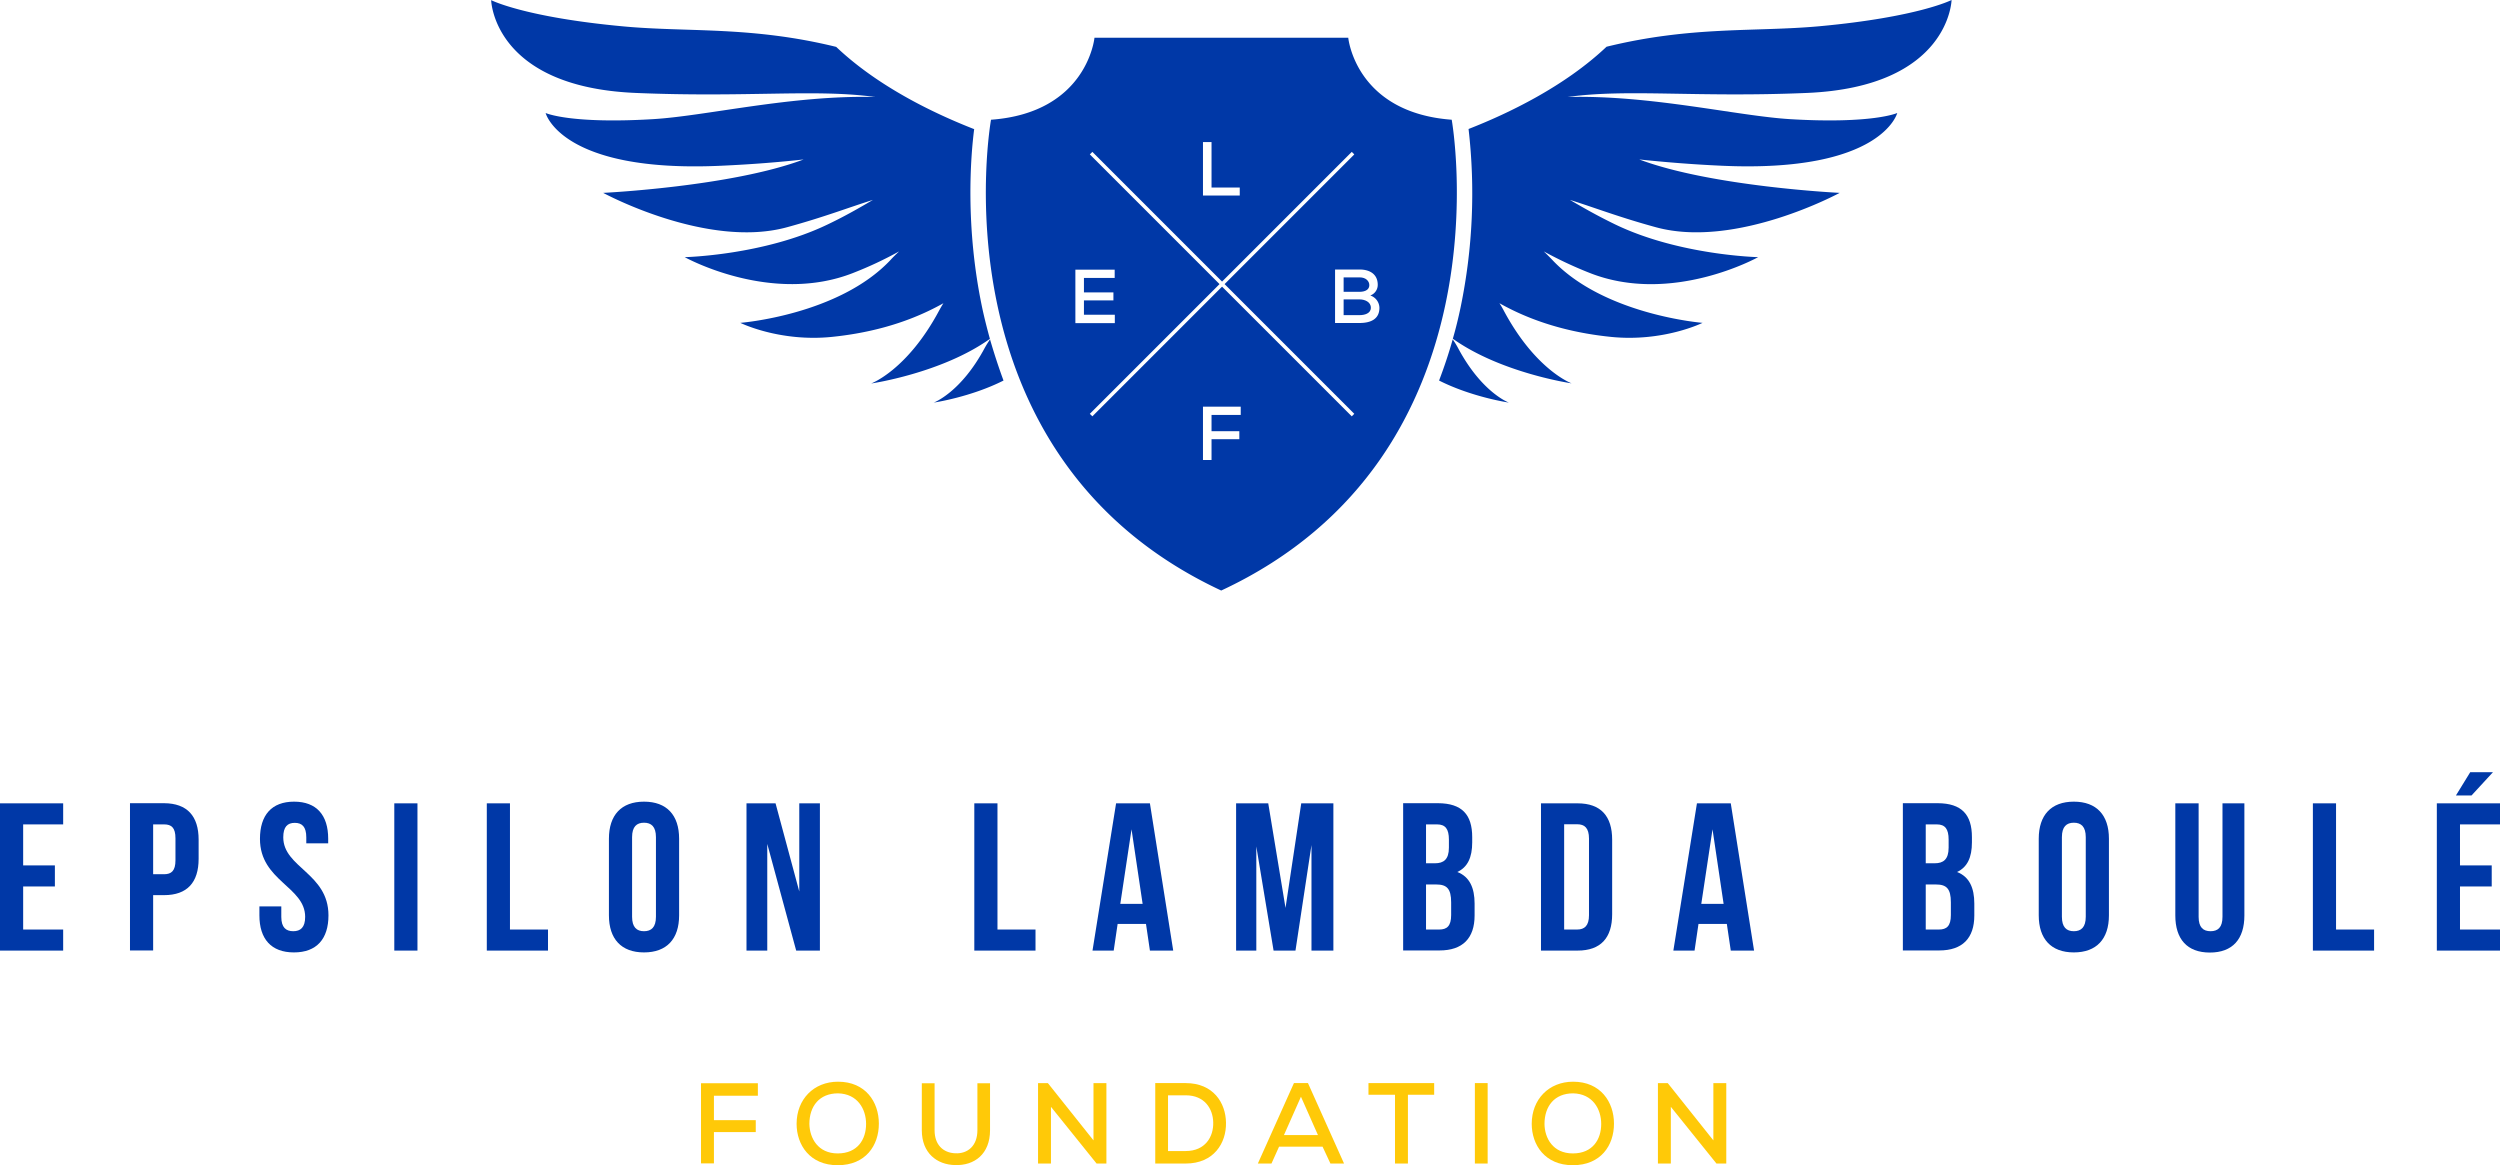 <svg id="Layer_3" data-name="Layer 3" xmlns="http://www.w3.org/2000/svg" viewBox="0 0 1781 830.1">
  <defs>
    <style>
      .cls-1 {
        fill: #0038a7;
      }

      .cls-2 {
        fill: #ffc908;
      }
    </style>
  </defs>
  <title>logo-2018</title>
  <g>
    <path class="cls-1" d="M711.2,1294.5h22.6v15H711.2v30.7h28.5v15h-45V1250.3h45v15H711.2Z" transform="translate(-694.7 -678)"/>
    <path class="cls-1" d="M836.2,1276.2v13.6c0,16.8-8.1,25.9-24.6,25.9h-7.8v39.4H787.3V1250.2h24.3C828.1,1250.3,836.2,1259.4,836.2,1276.2Zm-32.4-10.9v35.5h7.8c5.2,0,8.1-2.4,8.1-9.9v-15.7c0-7.5-2.8-9.9-8.1-9.9Z" transform="translate(-694.7 -678)"/>
    <path class="cls-1" d="M904.2,1249.1c16,0,24.3,9.6,24.3,26.4v3.3H912.9v-4.3c0-7.5-3-10.3-8.2-10.3s-8.2,2.8-8.2,10.3c0,21.6,32.2,25.6,32.2,55.6,0,16.8-8.4,26.4-24.6,26.4s-24.6-9.6-24.6-26.4v-6.4h15.6v7.5c0,7.5,3.3,10.2,8.5,10.2s8.5-2.7,8.5-10.2c0-21.6-32.2-25.6-32.2-55.6C879.9,1258.7,888.2,1249.1,904.2,1249.1Z" transform="translate(-694.7 -678)"/>
    <path class="cls-1" d="M975.6,1250.3h16.5v104.9H975.6Z" transform="translate(-694.7 -678)"/>
    <path class="cls-1" d="M1041.5,1250.3H1058v89.9h27.1v15h-43.6Z" transform="translate(-694.7 -678)"/>
    <path class="cls-1" d="M1128.5,1275.5c0-16.8,8.8-26.4,25-26.4s25,9.6,25,26.4v54.6c0,16.8-8.8,26.4-25,26.4s-25-9.6-25-26.4Zm16.5,55.6c0,7.5,3.3,10.3,8.5,10.3s8.5-2.8,8.5-10.3v-56.7c0-7.5-3.3-10.3-8.5-10.3s-8.5,2.8-8.5,10.3Z" transform="translate(-694.7 -678)"/>
    <path class="cls-1" d="M1241.3,1279.2v76h-14.8V1250.3h20.7l16.9,62.8v-62.8h14.7v104.9h-16.9Z" transform="translate(-694.7 -678)"/>
    <path class="cls-1" d="M1388.8,1250.3h16.5v89.9h27.1v15h-43.6Z" transform="translate(-694.7 -678)"/>
    <path class="cls-1" d="M1530.5,1355.2h-16.6l-2.8-19h-20.2l-2.8,19H1473l16.8-104.9h24.1Zm-37.7-33.3h15.9l-7.9-53.1Z" transform="translate(-694.7 -678)"/>
    <path class="cls-1" d="M1610.5,1324.8l11.2-74.5h22.9v104.9H1629V1280l-11.4,75.2H1602l-12.3-74.2v74.2h-14.4V1250.3h22.9Z" transform="translate(-694.7 -678)"/>
    <path class="cls-1" d="M1743.5,1274.4v3.7c0,10.8-3.3,17.7-10.6,21.1,8.8,3.4,12.3,11.4,12.3,22.5v8.5c0,16.2-8.5,24.9-25,24.9h-25.9V1250.2h24.9C1736.1,1250.3,1743.5,1258.2,1743.5,1274.4Zm-32.9-9.1V1293h6.4c6.1,0,9.9-2.7,9.9-11.1v-5.8c0-7.5-2.5-10.8-8.4-10.8Zm0,42.7v32.2h9.4c5.5,0,8.5-2.5,8.5-10.3v-9.1c0-9.7-3.1-12.7-10.6-12.7h-7.3Z" transform="translate(-694.7 -678)"/>
    <path class="cls-1" d="M1792.5,1250.3h26.1c16.5,0,24.6,9.1,24.6,25.9v53.1c0,16.8-8.1,25.9-24.6,25.9h-26.1Zm16.5,15v74.9h9.3c5.2,0,8.4-2.7,8.4-10.2v-54.6c0-7.5-3.1-10.2-8.4-10.2H1809Z" transform="translate(-694.7 -678)"/>
    <path class="cls-1" d="M1944.3,1355.2h-16.6l-2.8-19h-20.2l-2.8,19h-15.1l16.8-104.9h24.1Zm-37.6-33.3h15.9l-7.9-53.1Z" transform="translate(-694.7 -678)"/>
    <path class="cls-1" d="M2099.5,1274.4v3.7c0,10.8-3.3,17.7-10.6,21.1,8.8,3.4,12.3,11.4,12.3,22.5v8.5c0,16.2-8.5,24.9-25,24.9h-25.9V1250.2h24.9C2092.1,1250.3,2099.5,1258.2,2099.5,1274.4Zm-32.9-9.1V1293h6.4c6.1,0,9.9-2.7,9.9-11.1v-5.8c0-7.5-2.5-10.8-8.4-10.8Zm0,42.7v32.2h9.4c5.5,0,8.5-2.5,8.5-10.3v-9.1c0-9.7-3.1-12.7-10.6-12.7h-7.3Z" transform="translate(-694.7 -678)"/>
    <path class="cls-1" d="M2147.1,1275.5c0-16.8,8.8-26.4,25-26.4s25,9.6,25,26.4v54.6c0,16.8-8.8,26.4-25,26.4s-25-9.6-25-26.4Zm16.5,55.6c0,7.5,3.3,10.3,8.5,10.3s8.5-2.8,8.5-10.3v-56.7c0-7.5-3.3-10.3-8.5-10.3s-8.5,2.8-8.5,10.3Z" transform="translate(-694.7 -678)"/>
    <path class="cls-1" d="M2261,1250.3v80.9c0,7.5,3.3,10.2,8.5,10.2s8.5-2.7,8.5-10.2v-80.9h15.6v79.9c0,16.8-8.4,26.4-24.6,26.4s-24.6-9.6-24.6-26.4v-79.9Z" transform="translate(-694.7 -678)"/>
    <path class="cls-1" d="M2342.4,1250.3h16.5v89.9H2386v15h-43.6Z" transform="translate(-694.7 -678)"/>
    <path class="cls-1" d="M2447.2,1294.5h22.6v15h-22.6v30.7h28.5v15h-45V1250.3h45v15h-28.5Zm23.5-66.4-15.3,16.6h-11.1l10.2-16.6Z" transform="translate(-694.7 -678)"/>
  </g>
  <g>
    <path class="cls-2" d="M1194.1,1506.9v-57.2h40.5v8.9h-31.3V1476h29.8v8.5h-29.8v22.3h-9.2Z" transform="translate(-694.7 -678)"/>
    <path class="cls-2" d="M1320.8,1478.5c0,15.5-9.4,29.6-29.3,29.6s-29.3-14.5-29.3-29.5c0-17.4,12.2-30,29.5-30C1311.3,1448.6,1320.8,1463,1320.8,1478.5Zm-29.3,21.2c14.2,0,20.2-10.1,20.2-21,0-10.6-6.1-21.5-20-21.8-13.3,0-20.4,9.2-20.4,21.8C1271.5,1488.8,1277.4,1499.7,1291.5,1499.7Z" transform="translate(-694.7 -678)"/>
    <path class="cls-2" d="M1400,1449.7v33.5c0,16.9-11.1,25.3-25,24.8-12.8-.3-23.6-8.5-23.6-24.8v-33.5h9.1v33.5c0,10.4,6.1,16,14.6,16.4,9.2.5,15.9-5.5,15.9-16.4v-33.5Z" transform="translate(-694.7 -678)"/>
    <path class="cls-2" d="M1473.7,1490.4v-40.8h9.2v57.3h-7l-32.5-40.4v40.4h-9.2v-57.3h7Z" transform="translate(-694.7 -678)"/>
    <path class="cls-2" d="M1539.4,1449.6c19.6,0,28.5,14,28.7,28.2.3,14.5-8.7,29.1-28.7,29.1h-21.7v-57.3Zm-12.6,48.4h12.6c14,0,19.9-10.3,19.6-20.4-.2-9.7-6.1-19.3-19.6-19.3h-12.6Z" transform="translate(-694.7 -678)"/>
    <path class="cls-2" d="M1636.9,1494.9h-31l-5.4,12h-9.7l25.7-57.3h10l25.7,57.3h-9.7Zm-15.4-35.6-12.1,27.3h24.2Z" transform="translate(-694.7 -678)"/>
    <path class="cls-2" d="M1688.4,1457.9h-18.8v-8.3h46.8v8.3h-18.7v49h-9.2v-49Z" transform="translate(-694.7 -678)"/>
    <path class="cls-2" d="M1745.4,1506.9v-57.3h9.1v57.3Z" transform="translate(-694.7 -678)"/>
    <path class="cls-2" d="M1844.5,1478.5c0,15.5-9.4,29.6-29.3,29.6s-29.3-14.5-29.3-29.5c0-17.4,12.2-30,29.5-30C1834.9,1448.6,1844.5,1463,1844.5,1478.5Zm-29.3,21.2c14.2,0,20.2-10.1,20.2-21,0-10.6-6.1-21.5-20-21.8-13.3,0-20.4,9.2-20.4,21.8C1795.1,1488.8,1801,1499.7,1815.2,1499.7Z" transform="translate(-694.7 -678)"/>
    <path class="cls-2" d="M1915.3,1490.4v-40.8h9.2v57.3h-7l-32.5-40.4v40.4h-9.2v-57.3h7Z" transform="translate(-694.7 -678)"/>
  </g>
  <g>
    <path class="cls-1" d="M1670.2,881.1c0-2.7-2.3-5.5-6.9-5.5h-11.4v10.3h11.5C1667.9,885.8,1670.2,884,1670.2,881.1Z" transform="translate(-694.7 -678)"/>
    <path class="cls-1" d="M1663.4,891.3h-11.5v11.2h11.4c3.4,0,8-1.1,8-5.3S1666.8,891.3,1663.4,891.3Z" transform="translate(-694.7 -678)"/>
    <path class="cls-1" d="M1728.9,763.3c-68.6-5.1-73.7-58.4-73.7-58.4H1474.4s-5.1,53.4-73.7,58.4c0,0-42.9,238.8,164,335.4C1771.7,1002.2,1728.9,763.3,1728.9,763.3Zm-177.2,15.9h6.1v32.4h20.1v5.7h-26.2Zm-90.9,90.9h28V876h-21.9v10.3h21V892h-21v10.2h22v6h-28.1Zm117.8,103.5h-20.8v11.6h19.8v5.7h-19.8v14.8h-6.1v-38h26.9Zm79.1,1-92.4-92.4-92.4,92.4-1.8-1.8,92.4-92.4L1471.1,788l1.8-1.8,92.4,92.4,92.4-92.4,1.8,1.8-92.4,92.4,92.4,92.4Zm5.6-66.5h-17.5V870h17.5c7.2,0,12.9,3.3,12.9,10.9a8,8,0,0,1-5.3,7.6,9.47,9.47,0,0,1,6.5,8.8C1677.4,905.6,1670.8,908.1,1663.3,908.1Z" transform="translate(-694.7 -678)"/>
  </g>
  <g>
    <path class="cls-1" d="M1982.2,744.2C2083.6,739.8,2085,678,2085,678s-23.7,12.2-94.2,18.7c-46.2,4.2-90.9-.3-151.6,14.6-29.9,28.3-69.9,47.5-98.3,58.6a400.59,400.59,0,0,1-5.7,127.2c-1.6,7.6-3.4,15-5.5,22.2,34.4,24.5,84.6,31.8,84.6,31.8s-25.6-9.3-48.3-51.8c-1-1.9-2-3.6-3.1-5.3,28.5,16.1,57.9,21.8,79.4,24,37.4,3.8,65.3-10,65.3-10s-70.2-5.6-107.1-44.9q-3-3.15-6-6a282.93,282.93,0,0,0,32.6,15.3c58.5,23.2,120.1-11.2,120.1-11.2s-56.2-1.3-101.8-23.3c-12.8-6.2-23.1-12.1-32.3-17.5,16.7,5.2,34.9,12.3,61.3,19.5,57.1,15.6,130.9-24.5,130.9-24.5s-91.2-4.4-142.8-23.8c17.2,1.8,36.8,3.5,59.4,4.5,113.6,5,124.4-37.6,124.4-37.6s-17.3,7.9-76.2,4.4c-37.9-2.3-99.2-17.3-158.6-15.8C1854.5,741.1,1902.3,747.6,1982.2,744.2Z" transform="translate(-694.7 -678)"/>
    <path class="cls-1" d="M1733.4,925.9a52.48,52.48,0,0,0-3.8-6.1c-2.8,10-6.1,19.8-9.7,29.3,23.6,11.9,49.7,15.7,49.7,15.7S1750.4,957.8,1733.4,925.9Z" transform="translate(-694.7 -678)"/>
  </g>
  <g>
    <path class="cls-1" d="M1315.3,951.2s50.2-7.3,84.6-31.8c-2-7.3-3.9-14.7-5.5-22.2-12.2-58-8.2-107.9-5.7-127.2-28.4-11.1-68.4-30.2-98.3-58.6-60.7-14.9-105.4-10.3-151.6-14.6-70.4-6.5-94.2-18.7-94.2-18.7s1.4,61.8,102.8,66.1c80,3.4,127.7-3,170.8,2.9-59.4-1.5-120.7,13.6-158.6,15.8-58.9,3.5-76.2-4.4-76.2-4.4s10.8,42.7,124.4,37.6c22.6-1,42.1-2.6,59.4-4.5-51.6,19.4-142.8,23.8-142.8,23.8s73.8,40.1,130.9,24.5c26.4-7.2,44.6-14.3,61.3-19.5-9.2,5.4-19.5,11.4-32.3,17.5-45.6,22-101.8,23.3-101.8,23.3s61.6,34.3,120.1,11.2a266.35,266.35,0,0,0,32.6-15.3c-2,1.9-4.1,3.9-6,6-36.9,39.4-107.1,44.9-107.1,44.9s27.9,13.8,65.3,10c21.5-2.2,50.9-7.9,79.4-24-1.1,1.7-2.1,3.5-3.1,5.3C1341,941.8,1315.3,951.2,1315.3,951.2Z" transform="translate(-694.7 -678)"/>
    <path class="cls-1" d="M1400,919.8a70.72,70.72,0,0,0-3.8,6.1c-17,31.8-36.3,38.9-36.3,38.9s26.1-3.8,49.7-15.7C1406.1,939.6,1402.9,929.8,1400,919.8Z" transform="translate(-694.7 -678)"/>
  </g>
</svg>

